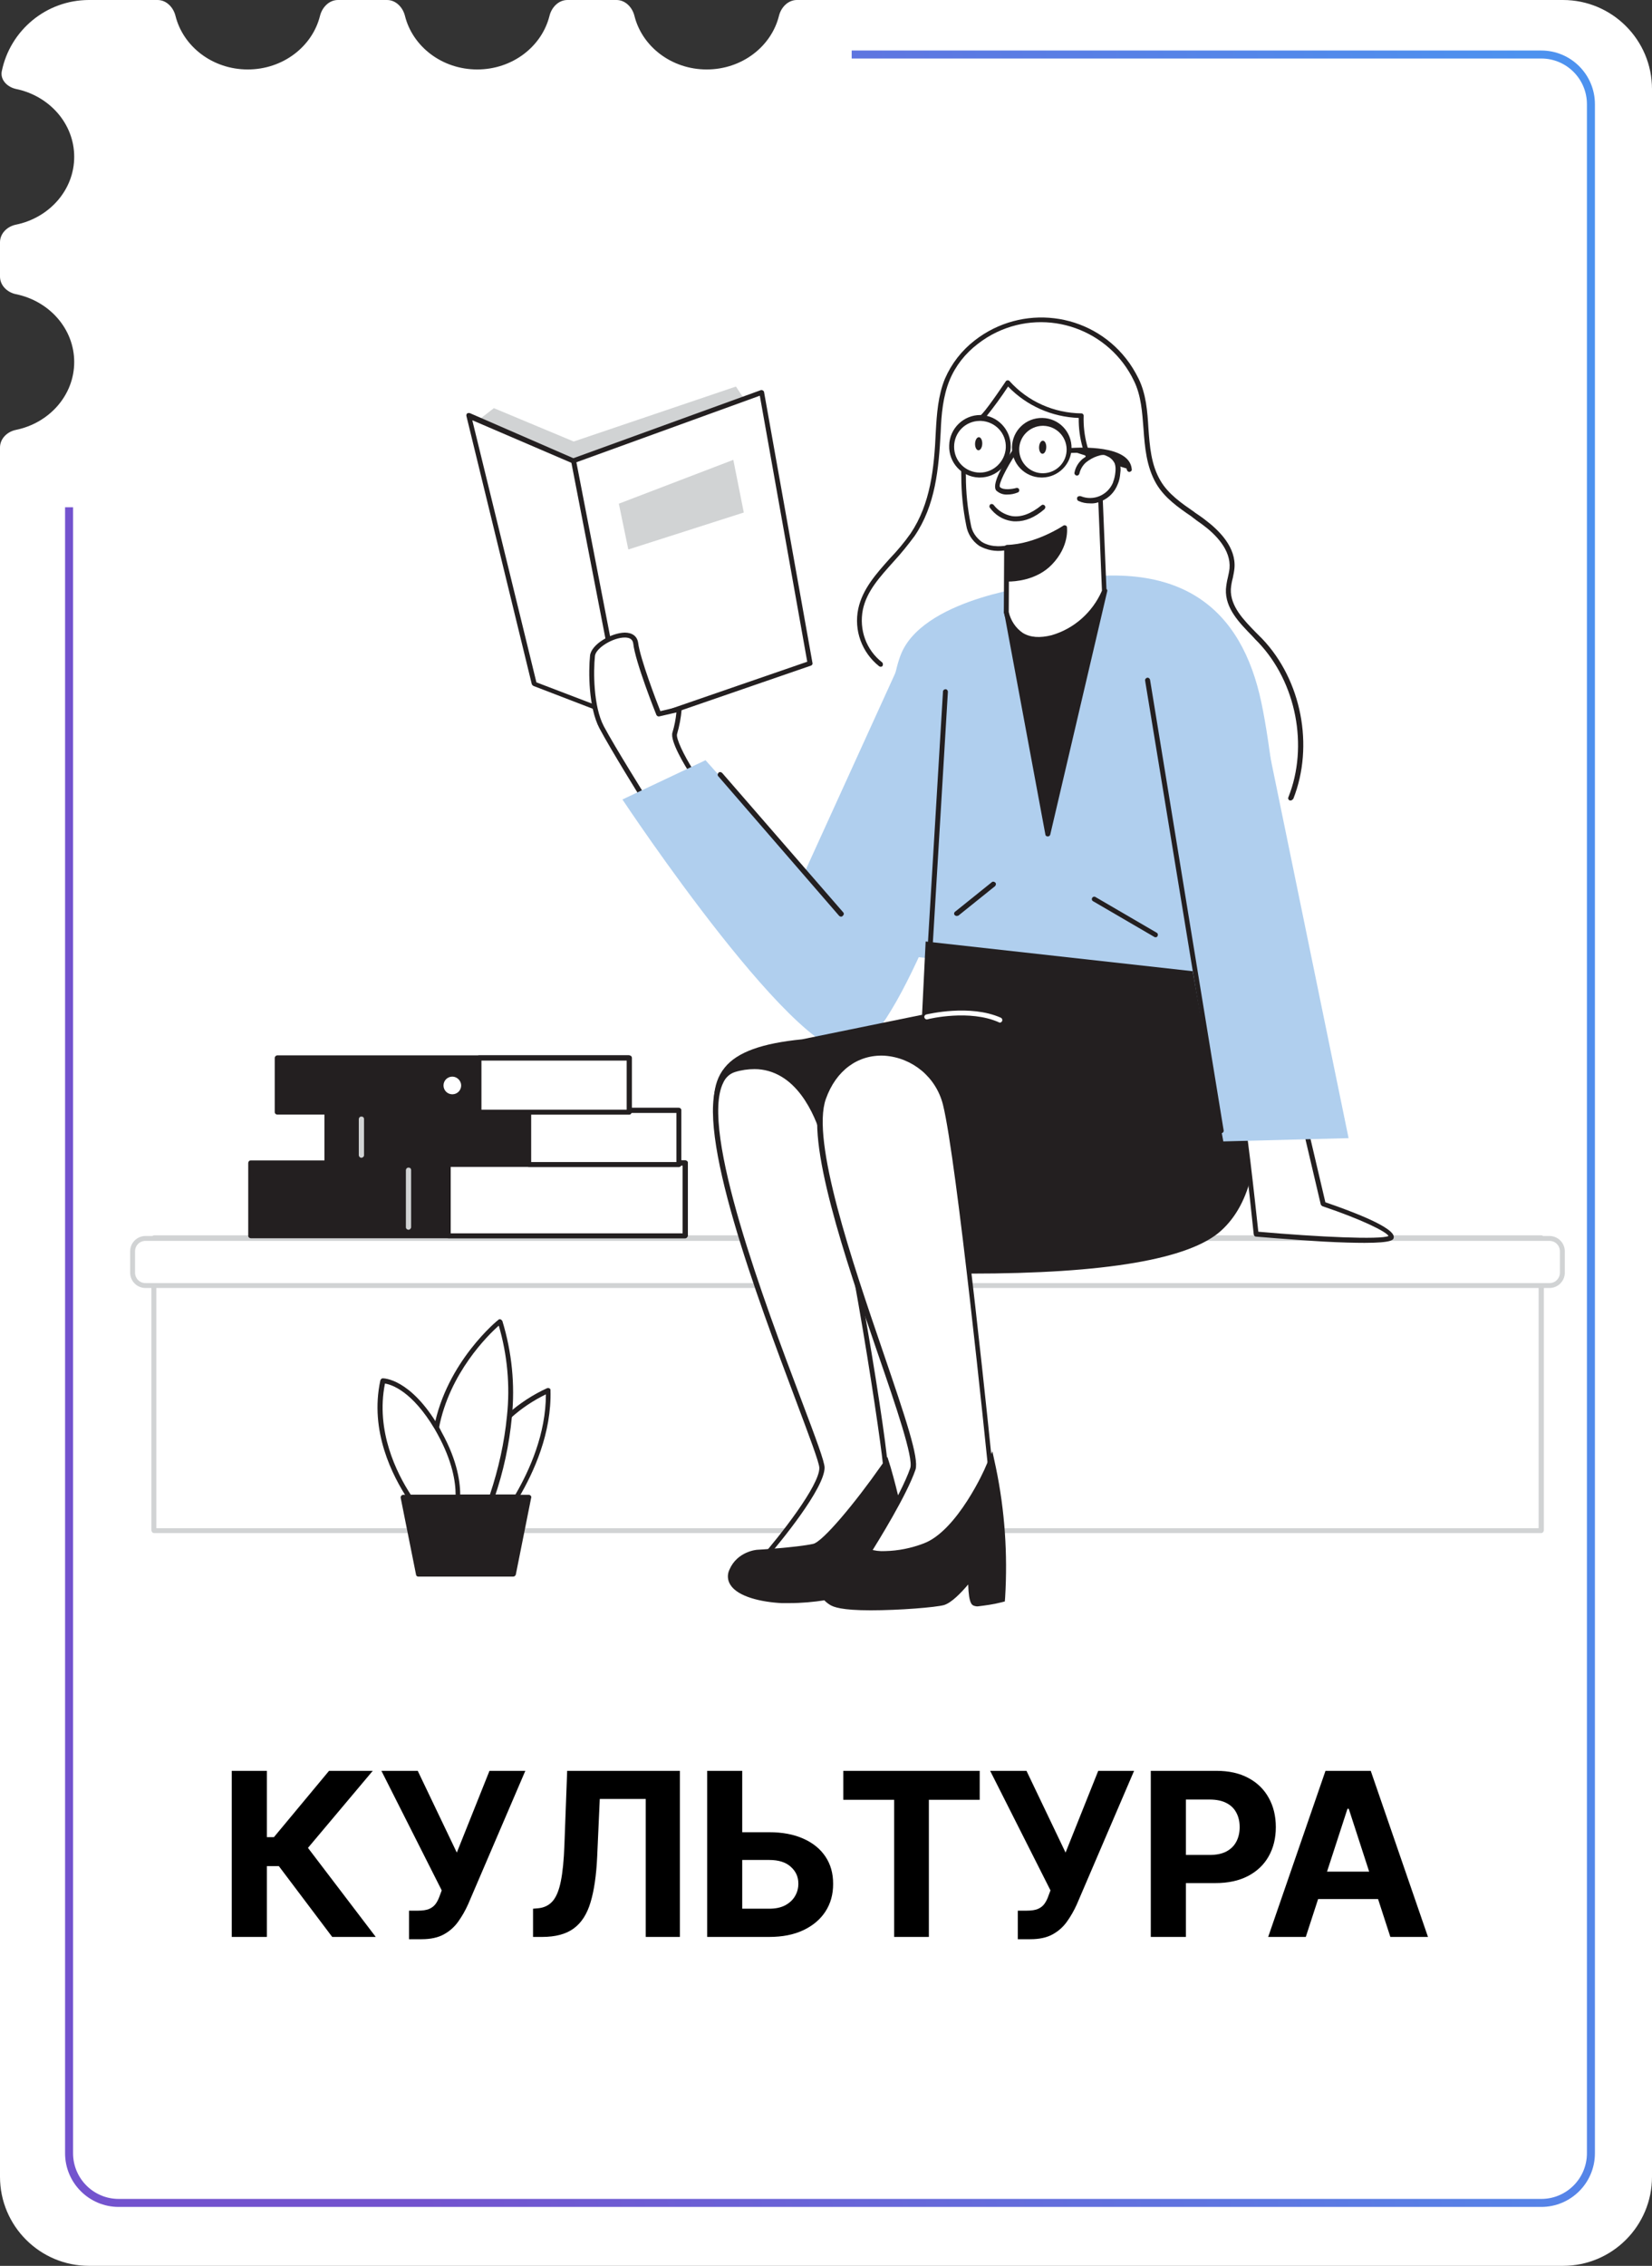<?xml version="1.0" encoding="UTF-8"?> <svg xmlns="http://www.w3.org/2000/svg" width="1447" height="1984" viewBox="0 0 1447 1984" fill="none"><rect x="0" y="0" width="1447" height="1984" fill="#333333" stroke="none"/><path fill-rule="evenodd" clip-rule="evenodd" d="M217 60.819C247.801 60.819 273.598 40.774 280.303 13.865C282.173 6.363 288.268 0 296 0H339C346.732 0 352.827 6.363 354.697 13.865C361.402 40.774 387.199 60.819 418 60.819C448.801 60.819 474.598 40.774 481.303 13.865C483.173 6.363 489.268 0 497 0H540C547.732 0 553.827 6.363 555.697 13.865C562.402 40.774 588.199 60.819 619 60.819C649.801 60.819 675.598 40.774 682.303 13.865C684.173 6.363 690.268 0 698 0H1369C1412.08 0 1447 34.922 1447 78V1906C1447 1949.08 1412.08 1984 1369 1984H78C34.922 1984 0 1949.08 0 1906V391.817C0 384.085 6.334 377.967 13.91 376.421C43.125 370.461 65 346.12 65 316.998C65 287.876 43.125 263.534 13.91 257.574C6.334 256.029 0 249.91 0 242.178V212.124C0 204.392 6.334 198.273 13.91 196.728C43.125 190.768 65 166.426 65 137.304C65 108.274 43.262 83.994 14.186 77.938C6.515 76.34 0.01 69.996 1.577 62.319C8.835 26.757 40.293 0 78 0H138C145.732 0 151.827 6.363 153.697 13.865C160.402 40.774 186.199 60.819 217 60.819Z" fill="white"></path><path fill-rule="evenodd" clip-rule="evenodd" d="M57 1885.4V444.165H64V1885.4C64 1907.49 81.909 1925.4 104 1925.4H1350C1372.09 1925.4 1390 1907.49 1390 1885.4V91.232C1390 69.141 1372.09 51.232 1350 51.232H746V44.232H1350C1375.96 44.232 1397 65.275 1397 91.232V1885.4C1397 1911.35 1375.96 1932.4 1350 1932.4H104C78.043 1932.4 57 1911.35 57 1885.4Z" fill="url(#paint0_linear_52_35651)"></path><path d="M290.991 1696L244.258 1634H233.746V1696H202.994V1550.55H233.746V1608.64H239.925L288.221 1550.55H326.502L269.755 1618.02L329.13 1696H290.991ZM358.291 1697.99V1672.99H366.175C370.105 1672.99 373.277 1672.52 375.692 1671.57C378.107 1670.57 380.024 1669.13 381.445 1667.24C382.912 1665.29 384.143 1662.88 385.138 1659.99L386.913 1655.23L334.072 1550.55H365.891L400.124 1622.14L428.746 1550.55H460.138L409.996 1667.45C407.581 1672.85 404.716 1677.87 401.402 1682.51C398.135 1687.15 393.945 1690.89 388.831 1693.73C383.717 1696.57 377.183 1697.99 369.229 1697.99H358.291ZM466.891 1696V1671.28L471.011 1670.93C476.314 1670.5 480.599 1668.49 483.866 1664.89C487.133 1661.25 489.571 1655.45 491.181 1647.49C492.838 1639.49 493.904 1628.74 494.377 1615.25L496.792 1550.55H595.513V1696H565.613V1575.19H525.343L523.07 1625.83C522.313 1642.12 520.371 1655.42 517.246 1665.74C514.169 1676.07 509.245 1683.69 502.474 1688.61C495.75 1693.54 486.541 1696 474.846 1696H466.891ZM639.11 1604.31H673.769C685.322 1604.31 695.265 1606.18 703.599 1609.92C711.979 1613.61 718.442 1618.85 722.988 1625.62C727.533 1632.39 729.782 1640.37 729.735 1649.55C729.782 1658.69 727.533 1666.76 722.988 1673.77C718.442 1680.73 711.979 1686.18 703.599 1690.11C695.265 1694.04 685.322 1696 673.769 1696H619.437V1550.55H650.119V1671.28H673.769C679.309 1671.28 683.973 1670.29 687.761 1668.3C691.549 1666.27 694.413 1663.59 696.354 1660.28C698.343 1656.91 699.314 1653.24 699.266 1649.27C699.314 1643.49 697.136 1638.61 692.732 1634.64C688.376 1630.61 682.055 1628.6 673.769 1628.6H639.11V1604.31ZM738.673 1575.9V1550.55H858.133V1575.9H813.602V1696H783.204V1575.9H738.673ZM891.502 1697.99V1672.99H899.386C903.316 1672.99 906.488 1672.52 908.903 1671.57C911.317 1670.57 913.235 1669.13 914.656 1667.24C916.123 1665.29 917.354 1662.88 918.349 1659.99L920.124 1655.23L867.283 1550.55H899.102L933.335 1622.14L961.957 1550.55H993.349L943.207 1667.45C940.792 1672.85 937.927 1677.87 934.613 1682.51C931.346 1687.15 927.156 1690.89 922.042 1693.73C916.928 1696.57 910.394 1697.99 902.44 1697.99H891.502ZM1007.99 1696V1550.55H1065.37C1076.4 1550.55 1085.8 1552.65 1093.57 1556.87C1101.33 1561.03 1107.25 1566.83 1111.32 1574.27C1115.44 1581.65 1117.5 1590.18 1117.5 1599.84C1117.5 1609.49 1115.42 1618.02 1111.25 1625.4C1107.09 1632.79 1101.05 1638.54 1093.14 1642.66C1085.28 1646.78 1075.77 1648.84 1064.59 1648.84H1028.01V1624.2H1059.62C1065.54 1624.2 1070.41 1623.18 1074.25 1621.14C1078.13 1619.06 1081.02 1616.19 1082.91 1612.55C1084.86 1608.86 1085.83 1604.62 1085.83 1599.84C1085.83 1595.01 1084.86 1590.79 1082.91 1587.19C1081.02 1583.55 1078.13 1580.73 1074.25 1578.74C1070.37 1576.71 1065.44 1575.69 1059.48 1575.69H1038.74V1696H1007.99ZM1143.75 1696H1110.8L1161.01 1550.55H1200.64L1250.78 1696H1217.83L1181.39 1583.78H1180.26L1143.75 1696ZM1141.69 1638.83H1219.53V1662.83H1141.69V1638.83Z" fill="black"></path><path d="M1349.99 1084.24H134.915V1340.38H1349.99V1084.24Z" fill="white"></path><path d="M1349.99 1342.38H134.915C133.769 1342.38 132.91 1341.53 132.623 1340.09V1083.95C132.623 1082.81 133.483 1081.95 134.915 1081.66H1349.99C1351.14 1081.66 1352 1082.52 1352.29 1083.95V1340.09C1352 1341.53 1351.14 1342.38 1349.99 1342.38ZM136.921 1338.09H1347.7V1086.25H136.921V1338.09Z" fill="#D1D3D4"></path><path d="M127.466 1084.24H1357.16C1363.46 1084.24 1368.62 1089.4 1368.62 1095.7V1114.33C1368.62 1120.63 1363.46 1125.79 1357.16 1125.79H127.466C121.163 1125.79 116.006 1120.63 116.006 1114.33V1095.7C116.292 1089.4 121.45 1084.24 127.466 1084.24Z" fill="white"></path><path d="M1357.16 1127.79H127.466C120.017 1127.79 114 1121.77 114 1114.33V1095.7C114 1088.25 120.017 1082.24 127.466 1082.24H1357.16C1364.61 1082.24 1370.62 1088.25 1370.62 1095.7V1114.33C1370.62 1121.77 1364.61 1127.79 1357.16 1127.79ZM127.466 1086.53C122.309 1086.53 118.298 1090.54 118.298 1095.7V1114.33C118.298 1119.48 122.309 1123.49 127.466 1123.49H1357.16C1362.31 1123.49 1366.32 1119.48 1366.32 1114.33V1095.7C1366.32 1090.54 1362.31 1086.53 1357.16 1086.53H127.466Z" fill="#D1D3D4"></path><path d="M600.202 1018.35H219.72V1081.95H600.202V1018.35Z" fill="#231F20"></path><path d="M600.202 1084.24H219.72C218.574 1084.24 217.428 1083.38 217.428 1081.95V1018.34C217.428 1017.2 218.287 1016.05 219.72 1016.05H600.202C601.348 1016.05 602.494 1016.91 602.494 1018.34V1081.95C602.207 1083.09 601.348 1084.24 600.202 1084.24ZM222.012 1079.94H598.196V1020.64H221.725L222.012 1079.94Z" fill="#231F20"></path><path d="M600.202 1018.35H392.771V1081.95H600.202V1018.35Z" fill="white"></path><path d="M600.204 1084.24H392.772C391.626 1084.24 390.48 1083.38 390.48 1082.23C390.48 1082.23 390.48 1082.23 390.48 1081.95V1018.34C390.48 1017.2 391.34 1016.34 392.772 1016.05H600.204C601.35 1016.05 602.496 1016.91 602.496 1018.34V1081.95C602.209 1083.09 601.35 1084.24 600.204 1084.24ZM394.778 1079.94H597.911V1020.64H394.778V1079.94Z" fill="#231F20"></path><path d="M594.757 972.505H286.475V1019.78H594.757V972.505Z" fill="#231F20"></path><path d="M594.758 1021.78H286.476C285.33 1021.78 284.184 1020.92 284.184 1019.49V972.217C284.184 971.071 285.043 969.925 286.476 969.925H594.471C595.617 969.925 596.763 970.784 596.763 972.217V1019.49C596.763 1020.64 595.904 1021.78 594.758 1021.78ZM288.768 1017.49H592.752V974.509H289.054L288.768 1017.49Z" fill="#231F20"></path><path d="M594.758 972.505H463.25V1019.78H594.758V972.505Z" fill="white"></path><path d="M594.759 1021.78H463.251C462.105 1021.78 461.246 1020.92 460.959 1019.78V972.502C460.959 971.356 461.819 970.497 462.965 970.21H594.472C595.618 970.21 596.764 971.07 596.764 972.502V1019.78C596.764 1020.64 595.905 1021.78 594.759 1021.78ZM465.257 1017.48H592.466V974.508H465.257V1017.48Z" fill="#231F20"></path><path d="M550.924 926.663H242.928V973.937H550.924V926.663Z" fill="#231F20"></path><path d="M551.209 975.942H242.926C241.78 975.942 240.634 975.082 240.634 973.65V926.376C240.634 925.23 241.494 924.37 242.64 924.084H550.635C551.782 924.084 552.928 924.943 552.928 926.376V973.65C553.214 974.796 552.355 975.942 551.209 975.942ZM245.218 971.644H549.203V928.668H245.505L245.218 971.644Z" fill="#231F20"></path><path d="M551.208 926.663H419.701V973.937H551.208V926.663Z" fill="white"></path><path d="M551.208 975.942H419.701C418.555 975.942 417.696 975.082 417.409 973.65V926.376C417.409 925.23 418.269 924.084 419.701 924.084H551.208C552.354 924.084 553.5 924.943 553.5 926.376V973.65C553.214 974.796 552.354 975.942 551.208 975.942ZM421.707 971.644H548.916V928.668H421.707V971.644Z" fill="#231F20"></path><path d="M406.056 951.252C406.449 945.727 402.289 940.931 396.764 940.538C391.24 940.146 386.443 944.306 386.051 949.83C385.658 955.354 389.818 960.151 395.343 960.544C400.867 960.936 405.663 956.776 406.056 951.252Z" fill="white"></path><path d="M396.209 962.761C389.619 962.761 384.176 957.317 384.176 950.728C384.176 944.138 389.619 938.694 396.209 938.694C402.799 938.694 408.242 944.138 408.242 950.728C408.242 957.317 402.799 962.761 396.209 962.761ZM396.209 942.705C391.911 942.705 388.473 946.144 388.473 950.441C388.473 954.739 391.911 958.177 396.209 958.177C400.507 958.177 403.945 954.739 403.945 950.441C403.945 946.43 400.507 942.705 396.209 942.705Z" fill="#231F20"></path><path d="M316.559 1013.76C315.413 1013.76 314.554 1012.9 314.267 1011.76V979.953C314.267 978.807 315.127 977.661 316.559 977.661C317.992 977.661 318.851 978.521 318.851 979.953V1011.76C318.851 1012.62 317.705 1013.76 316.559 1013.76Z" fill="#D1D3D4"></path><path d="M357.817 1076.79C356.671 1076.79 355.525 1075.93 355.525 1074.5V1024.65C355.525 1023.5 356.384 1022.36 357.817 1022.36C359.249 1022.36 360.109 1023.21 360.109 1024.65V1074.5C360.109 1075.65 358.963 1076.79 357.817 1076.79Z" fill="#D1D3D4"></path><path d="M415.977 370.263L432.595 357.37L502.502 386.594L644.61 338.46L657.503 357.943L508.806 443.322L415.977 370.263Z" fill="#D1D3D4"></path><path d="M468.124 598.895L410.536 363.959L501.932 403.497L667.246 343.617L709.65 580.846L557.514 633.276L468.124 598.895Z" fill="white"></path><path d="M557.514 635.284C557.227 635.284 556.94 635.284 556.654 634.998L467.264 600.617C466.691 600.33 466.118 599.757 465.831 599.184L408.53 364.248C408.243 363.102 408.816 361.956 409.962 361.67C410.535 361.67 410.822 361.67 411.395 361.67L502.218 401.208L666.386 341.614C667.532 341.328 668.678 341.901 669.251 343.047V343.333L711.655 580.561C711.941 581.707 711.082 582.567 710.222 582.853L558.087 635.284C558.087 635.571 557.8 635.571 557.514 635.284ZM469.842 597.465L557.514 630.987L707.07 579.415L665.527 346.485L502.791 405.505C502.218 405.792 501.645 405.792 501.072 405.505L413.687 367.973L469.842 597.465Z" fill="#231F20"></path><path d="M544.333 622.963C543.187 622.963 542.328 622.103 542.328 621.244L500.211 403.784C499.925 402.638 500.784 401.492 501.93 401.206C503.076 400.919 504.222 401.779 504.509 402.925L546.626 620.384C546.912 621.53 546.052 622.676 544.906 622.963H544.333Z" fill="#231F20"></path><path d="M605.074 675.395C605.074 675.395 588.171 649.036 590.749 642.16C592.755 635.284 593.901 628.121 594.76 621.245L576.997 625.543C576.997 625.543 558.66 579.415 556.655 563.37C554.649 547.326 520.268 562.224 519.122 574.544C517.976 586.864 517.403 618.953 527.144 637.289C536.886 655.626 564.677 700.035 564.677 700.035" fill="white"></path><path d="M564.39 702.039C563.531 702.039 562.958 701.753 562.671 700.893C562.385 700.607 534.88 656.198 525.139 637.862C515.398 619.525 515.398 588.009 516.83 573.97C517.976 564.229 535.167 554.201 547.2 553.915C553.79 553.915 558.087 557.066 558.947 562.797C560.666 576.549 574.991 614.081 578.429 622.677L594.474 618.952C595.047 618.666 595.906 618.952 596.479 619.525C597.052 620.098 597.339 620.671 597.052 621.244C596.479 628.407 595.047 635.856 593.041 642.732C591.895 646.457 599.058 661.355 607.08 673.962C607.653 674.821 607.366 676.254 606.507 676.827C605.647 677.4 604.215 677.113 603.642 676.254C600.777 671.669 586.451 648.749 589.03 641.3C590.749 635.569 591.895 629.839 592.468 623.823L577.57 627.261C576.424 627.547 575.564 626.974 574.991 626.115C574.132 624.109 556.368 579.414 554.649 563.37C554.363 562.224 554.076 558.212 547.2 558.212C536.886 558.212 521.987 567.381 521.128 574.257C519.695 588.009 519.695 618.379 528.863 635.856C538.605 654.192 566.109 698.028 566.396 698.601C566.969 699.461 566.682 700.893 565.823 701.466C565.25 701.753 564.963 702.039 564.39 702.039Z" fill="#231F20"></path><path d="M1130.53 700.893C1130.24 700.893 1129.96 700.893 1129.67 700.893C1128.52 700.32 1127.95 699.174 1128.52 698.028C1146.29 653.333 1135.4 597.464 1102.17 562.51C1100.45 560.791 1098.73 559.072 1097.01 557.066C1085.84 545.606 1072.94 532.713 1073.8 515.809C1074.09 512.371 1074.66 508.933 1075.52 505.495C1076.09 502.916 1076.67 500.338 1076.95 497.759C1078.39 481.428 1064.63 467.676 1052.89 459.081C1050.02 457.075 1047.16 455.07 1044.29 452.778L1044.01 452.491C1032.26 444.469 1020.22 436.16 1012.78 423.554C1004.18 408.655 1002.75 391.751 1001.6 375.421C1000.46 361.095 999.596 346.483 993.293 333.59C971.805 288.609 917.942 269.413 872.96 290.901C866.943 293.766 861.5 297.204 856.343 301.215C845.455 309.524 836.86 320.411 831.703 333.017C825.973 347.056 824.54 362.814 823.967 377.999C822.248 410.661 819.383 442.463 801.047 469.395C795.316 477.131 789.3 484.58 782.71 491.743C770.677 505.208 759.217 517.528 755.778 533.859C752.34 551.336 758.643 569.1 772.682 579.987C773.542 580.847 773.542 582.279 772.969 583.139C772.396 583.998 770.963 583.998 770.104 583.425C754.919 571.392 747.756 551.909 751.767 533C755.492 515.809 767.239 502.63 779.559 488.878C786.148 482.001 792.165 474.839 797.609 467.103C815.086 441.031 818.237 410.088 819.67 377.999C820.529 362.528 821.675 346.197 827.692 331.585C833.422 318.406 842.304 306.945 853.764 298.063C895.021 265.975 954.328 273.137 986.417 314.108C990.715 319.552 994.153 325.282 997.304 331.585C1003.89 345.051 1005.04 360.236 1005.9 374.848C1007.05 390.605 1008.19 406.936 1016.5 420.975C1023.38 432.722 1035.12 440.744 1046.3 448.48L1046.58 448.766C1049.45 450.772 1052.6 452.778 1055.47 455.07C1068.07 464.524 1082.97 479.423 1081.25 497.759C1080.96 500.624 1080.39 503.203 1079.82 506.068C1078.96 509.22 1078.39 512.371 1078.1 515.809C1077.53 530.994 1089.56 543.027 1100.16 553.915C1101.88 555.634 1103.89 557.639 1105.6 559.358C1139.99 595.458 1151.16 653.046 1132.82 699.461C1131.96 700.32 1131.39 700.893 1130.53 700.893Z" fill="#231F20"></path><path d="M794.455 566.807L705.065 763.065L617.967 665.653L545.194 700.033C545.194 700.033 705.638 942.132 749.76 920.071C793.882 898.01 857.201 702.612 857.201 702.612L794.455 566.807Z" fill="#B0CFEE"></path><path d="M910.205 512.372C910.205 512.372 813.079 522.972 790.445 569.96C767.811 616.947 772.681 834.693 772.681 834.693L1130.82 873.085C1130.82 873.085 1121.65 694.017 1104.74 614.655C1087.84 535.292 1036.27 482.575 910.205 512.372Z" fill="#B0CFEE"></path><path d="M881.553 536.151L917.653 730.116L967.505 517.528L881.553 536.151Z" fill="#231F20"></path><path d="M917.654 732.409C916.508 732.409 915.649 731.549 915.649 730.69L879.549 536.438C879.262 535.292 880.122 534.146 881.268 533.859L967.22 515.236C968.079 515.236 968.653 515.236 969.226 515.809C969.799 516.382 970.085 516.955 969.799 517.815L919.946 730.69C919.66 731.836 918.8 732.409 917.654 732.409ZM884.133 537.584L917.941 719.803L964.641 520.393L884.133 537.584Z" fill="#231F20"></path><path d="M881.84 479.423L881.553 536.151C881.553 536.151 887.284 567.667 921.665 558.213C942.293 552.196 959.197 537.297 967.506 517.528L963.495 419.543C963.208 415.532 946.591 399.774 947.164 363.674C922.524 363.387 899.317 353.073 882.986 334.737C882.986 334.737 868.661 356.225 862.357 363.101C857.487 368.258 852.903 373.988 849.465 380.291C843.734 391.179 843.734 404.931 844.021 416.964C844.021 431.29 845.453 445.615 848.319 459.654C854.049 486.013 881.84 479.423 881.84 479.423Z" fill="white"></path><path d="M909.346 561.938C903.616 561.938 898.173 560.506 893.589 557.641C886.426 552.77 881.269 545.034 879.263 536.439V536.152L879.55 482.002C872.101 483.149 864.365 481.716 857.775 477.991C851.472 473.694 847.461 467.104 846.315 459.941C843.45 445.903 842.017 431.291 842.017 416.965C841.731 405.218 841.444 390.893 847.461 379.433C851.185 373.13 855.483 367.113 860.64 361.956C866.657 355.366 880.982 333.878 880.982 333.878C881.269 333.305 882.128 333.019 882.701 333.019C883.274 333.019 884.134 333.305 884.42 333.878C900.465 351.642 923.099 361.669 947.165 361.956C947.738 361.956 948.311 362.242 948.598 362.529C948.884 362.815 949.171 363.388 949.171 363.961C948.598 381.438 953.182 398.629 962.35 413.527C963.783 415.246 964.642 417.538 965.215 419.83C965.215 420.403 969.227 517.816 969.227 517.816C969.227 518.102 969.227 518.389 969.227 518.675C960.631 539.017 943.441 554.489 921.953 560.506C918.228 561.365 913.931 561.938 909.346 561.938ZM883.561 535.866C885.28 543.315 889.577 549.905 895.881 554.202C902.47 558.214 910.779 558.787 921.093 556.208C940.862 550.478 956.907 536.152 965.215 517.243C961.204 419.544 961.204 419.544 961.204 419.544C960.631 418.111 959.772 416.679 958.912 415.533C949.458 400.634 944.587 383.444 944.873 365.967C921.38 365.107 899.319 355.366 882.988 338.462C876.971 347.63 870.668 356.226 863.792 364.821C858.921 369.692 854.623 375.422 851.185 381.438C845.455 392.039 845.742 405.218 846.028 416.965C846.028 431.004 847.461 445.33 850.326 459.082C851.185 465.385 854.91 470.829 860.067 474.553C869.235 480.283 880.982 477.705 881.269 477.705C881.842 477.418 882.701 477.705 882.988 477.991C883.561 478.278 883.847 479.137 883.847 479.71L883.561 535.866Z" fill="#231F20"></path><path d="M882.127 507.214C882.127 507.214 905.047 508.36 919.946 492.888C934.844 477.417 932.552 462.232 932.552 462.232C932.552 462.232 907.626 478.85 881.84 479.423L882.127 507.214Z" fill="#231F20"></path><path d="M883.273 509.22H882.127C880.981 509.22 880.121 508.361 880.121 507.215L879.834 479.424C879.834 478.278 880.694 477.418 881.84 477.132C906.766 476.558 931.119 460.514 931.406 460.228C932.265 459.655 933.698 459.941 934.271 460.801C934.557 461.087 934.557 461.374 934.557 461.66C934.557 462.233 936.849 478.278 921.378 494.322C907.912 508.361 888.143 509.22 883.273 509.22ZM884.132 481.429L884.419 504.923C890.149 504.636 907.053 503.204 918.513 491.17C925.389 484.294 929.687 475.412 930.546 465.671C923.097 470.542 904.188 480.283 884.132 481.429Z" fill="#231F20"></path><path d="M888.145 396.335C888.145 396.335 869.808 423.554 874.392 428.138C878.977 432.722 890.723 429.857 890.723 429.857" fill="white"></path><path d="M882.7 433.008C878.975 433.294 875.537 432.148 872.672 429.57C870.666 427.278 869.807 419.828 886.424 394.902C886.997 393.756 888.143 393.47 889.289 394.043C890.435 394.616 890.722 395.762 890.149 396.908L889.862 397.194C880.98 410.66 874.391 424.126 875.823 426.418C878.688 429.57 887.284 428.137 890.149 427.277C891.295 426.991 892.441 427.564 892.727 428.71C893.014 429.856 892.441 431.002 891.295 431.289C888.43 432.435 885.565 433.008 882.7 433.008Z" fill="#231F20"></path><path d="M868.947 443.324C868.947 443.324 885.278 467.39 913.929 444.183Z" fill="white"></path><path d="M889.864 456.503C888.431 456.503 887.285 456.503 885.853 456.217C878.117 455.071 871.527 450.773 866.943 444.47C866.37 443.61 866.657 442.178 867.516 441.605C868.376 441.032 869.808 441.318 870.381 442.178C874.392 447.335 880.123 450.773 886.426 451.919C894.448 453.065 903.043 449.913 912.211 442.464C913.071 441.605 914.503 441.891 915.076 442.751C915.936 443.61 915.649 445.043 914.79 445.902C906.481 453.065 898.172 456.503 889.864 456.503Z" fill="#231F20"></path><path d="M814.797 832.4C813.365 832.4 812.505 831.254 812.505 830.108L825.971 605.486C825.971 604.339 827.117 603.48 828.263 603.48C829.409 603.48 830.269 604.626 830.269 605.772L816.803 830.394C816.803 831.254 815.944 832.113 814.797 832.4Z" fill="#231F20"></path><path d="M849.753 1115.18C756.351 1115.18 668.393 1106.88 667.534 1106.88L664.382 1106.59L626.85 991.126V990.553C624.558 969.638 622.552 949.583 634.872 934.684C645.759 921.218 667.534 913.483 702.488 910.045L807.636 888.557L810.788 824.379L1076.09 853.889L1076.95 856.754C1086.98 886.838 1094.14 917.494 1098.15 949.01C1105.6 1010.61 1095.86 1053.87 1069.5 1077.65C1042 1102.58 968.08 1115.18 849.753 1115.18Z" fill="#231F20"></path><path d="M723.116 1001.15C723.116 1001.15 705.926 918.066 643.181 936.689C580.435 955.312 719.965 1264.74 719.965 1285.08C719.965 1305.42 666.674 1366.74 666.674 1366.74C681.859 1365.88 697.044 1364.44 712.229 1362.15C728.846 1359 774.115 1293.1 775.834 1285.94C777.553 1278.78 744.318 1060.75 723.116 1001.15Z" fill="white"></path><path d="M666.674 1369.03C665.814 1369.03 665.241 1368.46 664.668 1367.88C664.381 1367.02 664.381 1366.16 664.955 1365.59C683.291 1344.68 717.672 1300.84 717.672 1285.37C717.672 1280.78 708.504 1256.72 697.043 1226.06C663.808 1137.53 607.939 989.406 629.141 946.43C631.72 940.986 636.304 936.689 642.034 934.969C658.365 930.099 673.263 931.531 686.156 939.267C714.807 956.171 723.975 997.715 724.835 1000.87C745.177 1058.45 779.558 1277.63 777.552 1286.8C776.119 1293.39 730.278 1361.29 712.228 1364.44C697.33 1366.74 682.145 1368.17 666.674 1369.03ZM660.943 936.115C655.213 936.115 649.197 936.975 643.753 938.694C639.169 940.127 635.444 943.565 633.439 948.149C612.81 989.692 670.398 1142.4 701.341 1224.34C715.093 1260.73 722.256 1279.92 722.256 1285.08C722.256 1303.13 683.578 1350.41 671.544 1364.16C685.01 1363.3 698.476 1361.87 711.655 1359.86C726.84 1357 772.108 1291.96 773.541 1285.37C774.4 1279.35 742.598 1062.18 721.11 1001.73C721.11 1001.44 711.942 959.036 684.437 942.705C677.274 938.408 669.252 936.115 660.943 936.115Z" fill="#231F20"></path><path d="M691.598 1403.7C689.306 1403.7 687.014 1403.7 684.722 1403.7C667.245 1402.84 646.33 1398.25 639.74 1387.65C637.162 1383.64 636.875 1378.77 638.881 1374.47C645.757 1358.43 662.661 1357 663.234 1357C663.807 1357 697.615 1354.99 712.227 1351.84C720.535 1350.12 749.186 1315.74 771.82 1283.36L777.264 1275.63L780.129 1284.8C786.432 1306.57 791.303 1328.35 794.741 1350.69C801.33 1391.09 799.325 1392.24 796.173 1393.67C794.168 1394.53 790.157 1395.1 774.972 1396.25L769.528 1396.53H768.955C763.511 1396.53 760.933 1391.66 759.787 1386.22C755.489 1390.23 750.619 1393.38 745.175 1395.68C735.434 1399.69 712.227 1403.7 691.598 1403.7Z" fill="#231F20"></path><path d="M867.515 1286.23C867.515 1286.23 840.297 1017.2 827.69 967.059C815.084 916.921 742.884 901.163 720.823 961.902C698.762 1022.64 807.635 1261.3 799.326 1286.23C791.018 1311.16 759.502 1360.43 759.502 1360.43C759.502 1360.43 793.023 1377.05 817.09 1360.43C841.156 1343.82 867.515 1286.23 867.515 1286.23Z" fill="white"></path><path d="M791.589 1370.18C780.129 1369.89 768.955 1367.31 758.641 1362.44C758.068 1362.15 757.781 1361.58 757.495 1361.01C757.208 1360.43 757.495 1359.86 757.781 1359.29C758.068 1358.72 789.01 1310.01 797.319 1285.37C800.184 1276.49 784.999 1231.79 768.668 1184.52C740.304 1101.72 705.064 998.862 718.816 960.757C728.557 934.111 749.186 918.926 774.399 920.072C801.044 921.792 823.391 940.415 829.694 966.2C842.301 1016.05 869.233 1283.08 869.519 1285.66C869.519 1285.94 869.519 1286.52 869.233 1286.8C868.087 1289.09 842.587 1345.25 818.234 1361.87C810.498 1367.6 801.044 1370.46 791.589 1370.18ZM762.938 1359.58C770.674 1362.73 796.746 1372.18 816.229 1358.72C838.29 1343.24 862.929 1291.67 865.508 1285.66C864.075 1271.62 838.003 1015.77 825.97 967.346C819.953 943.28 799.325 926.089 774.685 924.37C751.478 923.224 732.282 937.263 723.4 962.189C710.221 998.862 746.607 1105.16 773.252 1183.09C793.595 1242.68 805.055 1276.77 801.903 1286.8C794.168 1309.44 768.955 1349.83 762.938 1359.58Z" fill="#231F20"></path><path d="M762.652 1410C737.153 1410 729.99 1407.13 726.838 1405.13C723.687 1403.12 719.389 1399.69 718.816 1394.82C718.243 1389.09 721.968 1384.79 726.838 1379.92C727.984 1378.48 729.417 1377.05 730.563 1375.62C739.731 1364.73 757.208 1356.71 757.781 1356.42L759.5 1355.56L761.506 1356.42C766.09 1357.86 770.674 1358.43 775.545 1358.14C787.005 1357.86 798.179 1355.56 808.779 1351.55C838.576 1340.67 863.216 1285.08 863.216 1284.51L869.233 1270.76L872.384 1285.37C880.12 1322.62 882.698 1360.72 880.406 1398.83L880.12 1402.26L876.682 1403.12C870.092 1404.84 863.216 1405.7 856.34 1406.56C855.48 1406.56 854.907 1406.56 854.048 1406.28C851.469 1405.7 848.604 1404.84 848.031 1387.37C841.728 1394.82 833.419 1403.41 826.829 1405.42C819.38 1407.42 787.864 1410 762.652 1410Z" fill="#231F20"></path><path d="M1086.69 972.789C1089.85 977.659 1100.45 1080.52 1100.45 1080.52C1100.45 1080.52 1217.05 1091.12 1218.77 1082.81C1220.49 1074.5 1159.18 1053.87 1159.18 1053.87L1139.98 972.216" fill="white"></path><path d="M1195.28 1088.25C1186.69 1088.25 1174.65 1087.97 1158.89 1087.11C1129.96 1085.39 1100.45 1082.81 1100.16 1082.81C1099.01 1082.81 1098.44 1081.95 1098.15 1080.8C1094.14 1041.84 1086.98 978.52 1084.69 973.936C1084.12 973.076 1084.4 971.644 1085.26 971.071C1086.12 970.498 1087.55 970.784 1088.13 971.644C1091.28 976.514 1099.3 1052.44 1102.17 1078.51C1154.02 1083.1 1209.61 1085.67 1216.2 1082.24C1214.48 1078.51 1192.42 1067.62 1158.32 1056.16C1157.75 1055.88 1157.18 1055.3 1156.89 1054.73L1137.69 973.076C1137.41 971.93 1138.27 970.784 1139.41 970.498C1140.56 970.211 1141.7 971.071 1141.99 972.217L1160.9 1052.73C1184.39 1060.75 1222.5 1075.07 1220.78 1083.67C1220.49 1085.39 1219.92 1088.25 1195.28 1088.25Z" fill="#231F20"></path><path d="M1101.59 608.925L1181.24 996.569L1071.51 999.434C1071.51 999.434 1033.4 794.008 1031.11 763.066C1028.82 732.123 1101.59 608.925 1101.59 608.925Z" fill="#B0CFEE"></path><path d="M858.348 415.817C871.956 415.817 882.987 404.785 882.987 391.177C882.987 377.569 871.956 366.538 858.348 366.538C844.739 366.538 833.708 377.569 833.708 391.177C833.708 404.785 844.739 415.817 858.348 415.817Z" fill="white"></path><path d="M858.346 418.11H857.2C842.302 417.537 830.842 404.931 831.415 390.032C831.701 375.134 844.021 363.387 858.633 363.387C873.531 363.674 885.278 375.994 885.278 390.605C885.278 391.178 885.278 391.465 885.278 392.038C884.705 406.65 872.672 418.11 858.346 418.11ZM858.346 368.544C845.74 368.544 835.712 378.572 835.712 391.178C835.712 403.785 845.74 413.813 858.346 413.813C870.38 413.813 880.407 404.071 880.98 392.038C881.554 379.432 871.812 369.117 859.206 368.544H858.346Z" fill="#231F20"></path><path d="M912.782 370.55C900.175 370.55 890.147 380.578 890.147 393.184C890.147 405.79 900.175 415.818 912.782 415.818C924.815 415.818 934.843 406.077 935.416 394.043C935.989 381.437 926.247 371.123 913.641 370.55H912.782Z" fill="white"></path><path d="M913.068 418.111H911.922C897.597 417.825 886.137 406.078 886.423 391.466C886.71 377.14 898.457 365.68 913.068 365.967C927.394 366.253 938.854 378 938.568 392.612C938.281 406.651 926.821 417.825 913.068 418.111ZM913.068 372.843C901.608 373.129 892.44 382.584 892.726 394.044C893.013 405.505 902.468 414.673 913.928 414.386C925.388 414.1 934.556 404.645 934.27 393.185C933.983 382.011 925.102 373.129 913.928 372.843H913.068Z" fill="#231F20"></path><path d="M736.582 802.604C736.009 802.604 735.436 802.318 734.863 801.745L629.142 679.692C628.282 678.833 628.569 677.4 629.428 676.541C630.288 675.681 631.72 675.968 632.58 676.827L738.587 798.879C739.447 799.739 739.16 801.172 738.301 801.745C737.728 802.604 737.155 802.604 736.582 802.604Z" fill="#231F20"></path><path d="M542.041 441.031L642.318 402.639L651.486 448.767L550.349 481.142L542.041 441.031Z" fill="#D1D3D4"></path><path d="M860.368 388.667C860.492 385.505 859.183 382.886 857.444 382.817C855.705 382.749 854.194 385.257 854.07 388.419C853.945 391.581 855.255 394.2 856.994 394.269C858.733 394.337 860.244 391.829 860.368 388.667Z" fill="#231F20"></path><path d="M916.43 391.725C916.554 388.563 915.245 385.944 913.506 385.876C911.767 385.807 910.256 388.315 910.132 391.478C910.007 394.64 911.317 397.259 913.056 397.327C914.795 397.395 916.306 394.887 916.43 391.725Z" fill="#231F20"></path><path d="M937.421 394.616C942.579 394.329 987.56 391.464 988.993 410.947Z" fill="#231F20"></path><path d="M989.28 413.239C988.134 413.239 987.274 412.379 986.988 411.233C985.555 393.47 939.427 396.621 937.708 396.621C936.562 396.908 935.416 396.048 935.13 394.902C934.843 393.756 935.703 392.61 936.849 392.324H937.135C945.73 391.751 989.28 389.459 991.285 410.66C991.572 412.093 990.712 412.952 989.28 413.239Z" fill="#231F20"></path><path d="M943.44 414.385C944.299 410.088 946.592 406.363 949.743 403.498C952.895 400.92 956.333 399.201 960.057 397.768C962.063 396.908 964.068 396.335 966.361 396.335C967.793 396.622 969.512 396.908 970.658 397.768C974.096 399.201 976.675 401.779 978.107 405.217C978.967 408.082 979.253 410.947 978.68 413.812C978.394 416.964 977.821 420.116 976.675 422.981C972.091 435.3 958.052 441.604 945.732 436.733C945.732 436.733 945.446 436.733 945.446 436.447" fill="white"></path><path d="M954.614 440.744C951.176 440.744 948.024 440.171 944.872 438.738C943.726 438.452 943.153 437.019 943.44 435.873C943.726 434.727 945.159 434.154 946.305 434.44C946.305 434.44 946.305 434.44 946.591 434.44C957.765 439.025 970.372 433.581 974.956 422.407V422.121C976.102 419.256 976.675 416.39 976.961 413.525C977.248 410.947 977.248 408.368 976.388 405.79C974.956 402.925 972.664 400.633 969.799 399.487C968.653 398.913 967.506 398.34 966.36 398.34C964.355 398.34 962.636 398.913 960.917 399.487C957.479 400.633 954.041 402.638 951.176 404.93C948.311 407.509 946.305 410.947 945.445 414.671C945.159 415.817 944.013 416.677 942.867 416.39C941.721 416.104 940.861 414.958 941.148 413.812C942.007 409.228 944.586 404.93 948.311 401.779C951.749 399.2 955.473 397.194 959.484 395.762C961.776 394.616 964.355 394.043 966.647 394.329C968.366 394.616 970.085 395.189 971.804 396.048C975.529 397.767 978.68 400.919 980.399 404.644C981.545 407.795 981.832 410.947 981.259 414.385C980.972 417.823 980.399 420.975 978.967 424.126C976.388 430.716 971.518 435.873 964.928 438.738C961.776 440.171 958.338 441.03 954.614 440.744Z" fill="#231F20"></path><path d="M1069.79 992.27C1068.64 992.27 1067.78 991.411 1067.78 990.551L1003.03 596.03C1002.75 594.884 1003.61 593.738 1004.75 593.452C1005.9 593.165 1007.04 594.025 1007.33 595.171L1071.79 989.692C1072.08 990.838 1071.22 991.984 1070.07 992.27H1069.79Z" fill="#231F20"></path><path d="M875.823 895.432C875.536 895.432 875.25 895.432 874.963 895.145C849.464 883.685 813.937 891.994 812.218 892.567C811.072 892.853 809.926 891.994 809.64 890.848C809.353 889.702 810.213 888.556 811.359 888.269C812.791 887.983 849.751 879.101 876.682 891.134C877.828 891.707 878.115 892.853 877.828 893.999C877.255 894.859 876.682 895.432 875.823 895.432Z" fill="white"></path><path d="M1012.2 820.654C1011.91 820.654 1011.34 820.654 1011.05 820.367L957.478 789.138C956.332 788.565 956.046 787.132 956.619 786.273C957.192 785.127 958.624 784.84 959.484 785.413L1013.06 816.643C1014.21 817.216 1014.49 818.648 1013.92 819.508C1013.63 820.367 1013.06 820.654 1012.2 820.654Z" fill="#231F20"></path><path d="M838.003 802.031C836.857 802.031 835.711 801.171 835.711 800.025C835.711 799.452 835.997 798.593 836.571 798.306L868.659 772.521C869.519 771.661 870.951 771.948 871.811 772.807C872.67 773.667 872.384 775.099 871.524 775.959L839.436 801.744C839.149 801.744 838.576 802.031 838.003 802.031Z" fill="#231F20"></path><path d="M446.062 1240.39C456.376 1231.22 467.837 1223.77 480.157 1218.04C481.303 1254.43 466.404 1288.23 452.652 1311.15H408.243" fill="white"></path><path d="M452.653 1313.16H408.244C407.098 1313.16 405.952 1312.3 405.952 1310.87C405.952 1309.43 406.812 1308.57 408.244 1308.57H451.507C463.827 1287.37 478.152 1255.57 478.152 1220.9C466.978 1226.35 456.664 1233.22 447.496 1241.53C446.636 1242.39 445.204 1242.1 444.344 1241.25C443.485 1240.39 443.771 1238.95 444.631 1238.09C454.945 1228.93 466.692 1221.19 479.298 1215.46C480.444 1215.17 481.59 1215.46 482.163 1216.61C482.163 1216.89 482.163 1217.18 482.163 1217.18C483.309 1254.71 467.551 1289.09 454.372 1311.44C454.085 1312.87 453.512 1313.16 452.653 1313.16Z" fill="#231F20"></path><path d="M382.458 1250.13C393.345 1193.11 438.041 1157.3 438.041 1157.3C446.349 1184.23 449.214 1212.31 446.063 1240.39C443.771 1264.45 438.614 1288.23 430.591 1311.15H382.745" fill="white"></path><path d="M430.592 1313.16H382.745C381.599 1313.16 380.453 1312.3 380.453 1310.87C380.453 1309.43 381.313 1308.58 382.745 1308.58H429.159C436.609 1286.23 441.766 1263.31 444.058 1239.81C446.923 1213.17 444.344 1186.24 436.895 1160.74C427.44 1169.05 393.632 1202.28 384.464 1250.41C384.464 1251.56 383.318 1252.42 382.172 1252.42C381.026 1252.42 380.167 1251.27 380.167 1250.13V1249.84C391.054 1192.54 436.036 1155.87 436.609 1155.58C437.182 1155.01 437.755 1155.01 438.614 1155.29C439.187 1155.58 439.76 1156.15 440.047 1156.73C448.355 1183.94 451.22 1212.31 448.355 1240.67C446.063 1265.03 440.906 1288.81 432.884 1312.01C432.311 1312.59 431.451 1313.16 430.592 1313.16Z" fill="#231F20"></path><path d="M358.678 1311.15H401.081C401.368 1298.55 398.503 1279.64 385.037 1255L382.172 1250.13C357.532 1208.58 335.184 1209.16 335.184 1209.16C325.73 1252.71 345.785 1291.67 358.678 1311.15Z" fill="white"></path><path d="M401.082 1313.16H358.679C358.106 1313.16 357.246 1312.87 356.96 1312.3C344.067 1292.53 323.438 1253.28 333.18 1208.58C333.466 1207.72 334.326 1206.86 335.185 1206.86C336.045 1206.86 359.252 1206.86 384.178 1248.98C385.037 1250.41 385.897 1252.13 386.756 1253.85C401.082 1279.64 403.374 1299.12 403.087 1311.15C403.087 1312.3 402.228 1313.16 401.082 1313.16ZM359.825 1308.86H399.076C399.076 1297.4 396.211 1279.35 383.318 1255.86L380.74 1251.27C360.971 1218.04 342.921 1212.31 337.191 1211.45C328.882 1252.99 347.505 1289.95 359.825 1308.86Z" fill="#231F20"></path><path d="M366.415 1378.48H449.502L462.968 1311.15H352.949L366.415 1378.48Z" fill="#231F20"></path><path d="M449.501 1380.49H366.413C365.267 1380.49 364.408 1379.63 364.408 1378.77L350.942 1311.44C350.942 1310.87 350.942 1310.3 351.515 1309.72C351.801 1309.15 352.661 1308.86 353.234 1308.86H463.253C463.826 1308.86 464.399 1309.15 464.972 1309.72C465.258 1310.3 465.545 1310.87 465.258 1311.44L451.793 1378.77C451.506 1379.63 450.647 1380.49 449.501 1380.49ZM368.132 1376.19H447.781L460.388 1313.16H355.813L368.132 1376.19Z" fill="#231F20"></path><defs><linearGradient id="paint0_linear_52_35651" x1="1375.15" y1="266.146" x2="119.04" y2="483.814" gradientUnits="userSpaceOnUse"><stop stop-color="#4D92EF"></stop><stop offset="1" stop-color="#7353CE"></stop></linearGradient></defs></svg> 